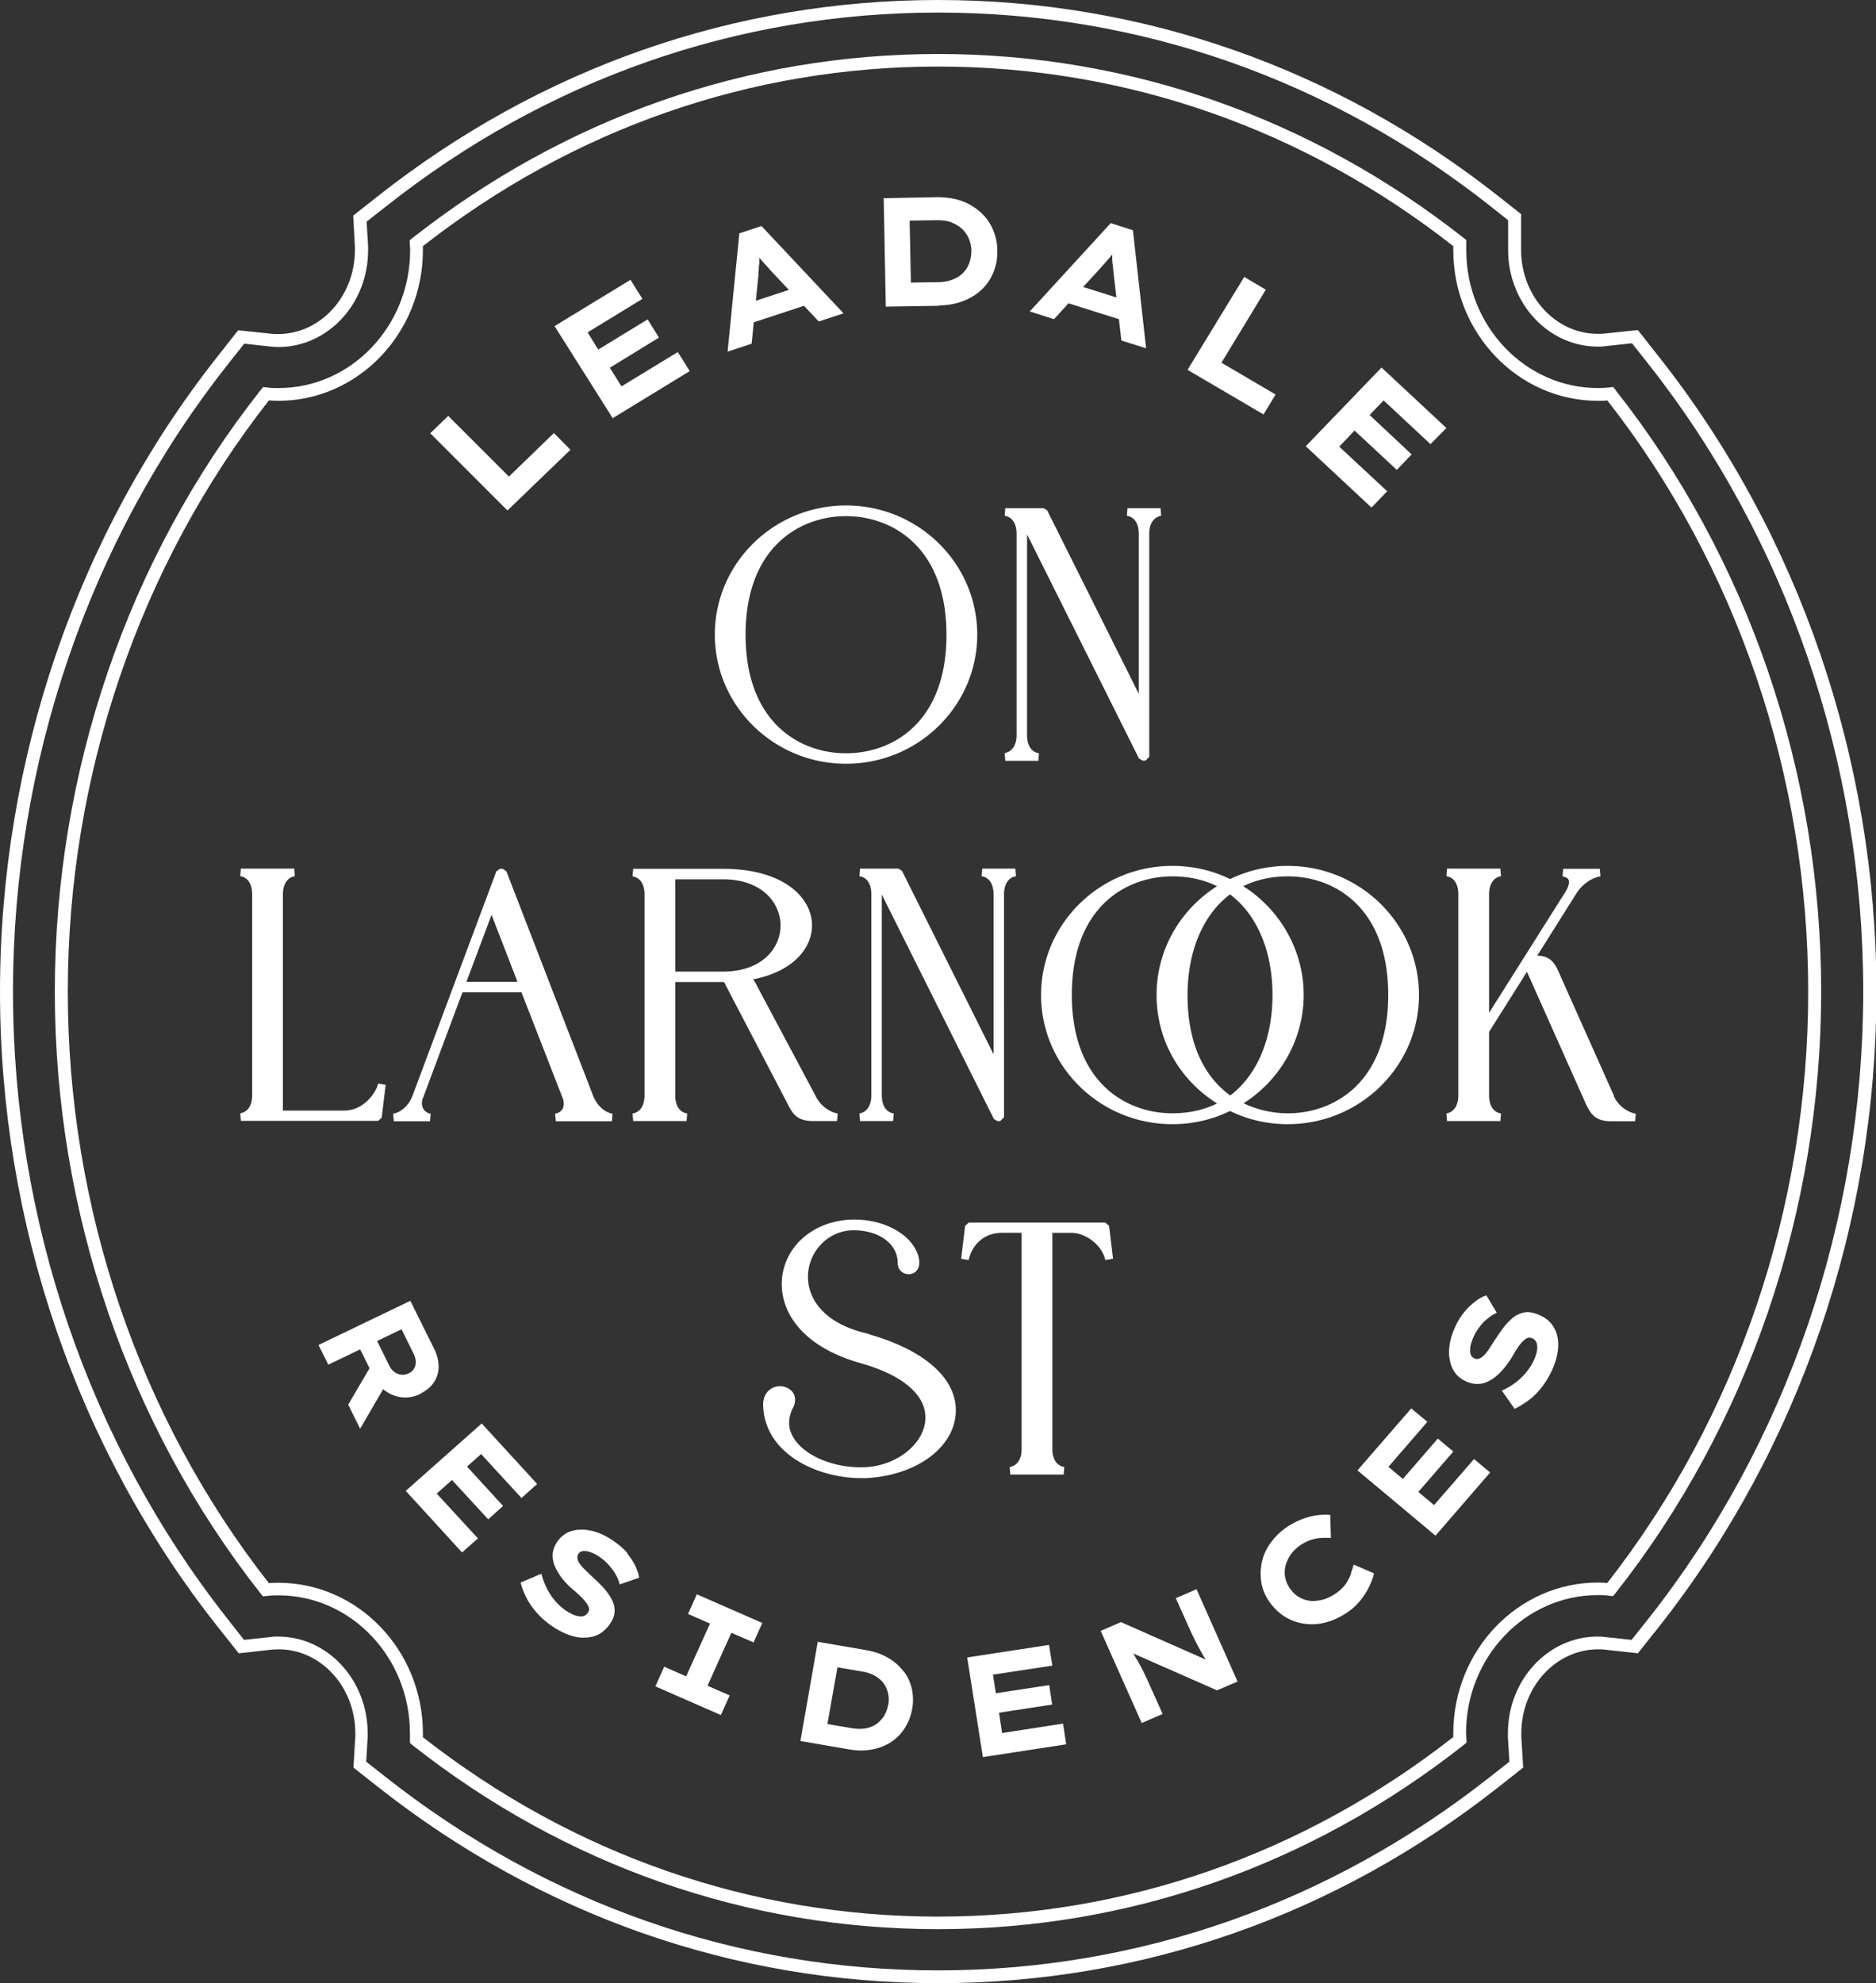 <svg xmlns="http://www.w3.org/2000/svg" id="Layer_2" data-name="Layer 2" viewBox="0 0 89.65 94.75"><rect x="0" y="0" width="89.65" height="94.75" fill="#333333" stroke="none"/><defs><style>.cls-1{fill:#fff}</style></defs><g id="Layer_1-2" data-name="Layer 1"><path d="m18.06 53.56.18-.16.19-1.57-.36-.06c-.1.44-.69 1.29-1.62 1.29h-2.93V42.71c0-.22.06-.75.57-.85l-.03-.36h-2.55l-.03.36c.51.09.57.62.57.85v9.64c0 .22-.06.75-.57.84l.03.36h6.56Zm5.43-9.85 1.24 3.2h-2.44l1.2-3.2Zm-2.94 9.86.03-.36a.492.492 0 0 1-.35-.23.6.6 0 0 1-.02-.51l1.89-5.06h2.82l1.99 5.11c.05.18.04.35-.04.48-.07.11-.19.18-.34.21l.03.36h2.68l.03-.36c-.45-.08-.79-.49-.93-.87L24.2 41.63l-.17-.12h-.14l-.17.12-4.01 10.73c-.17.44-.53.78-.92.85l.03.36h1.71Zm11.72-11.56h2.27c1.9 0 2.76 1.15 2.76 2.21s-.86 2.2-2.76 2.2h-2.27V42Zm2.28 4.91h.05l3.07 5.88c.2.38.4.76 1.17.76H40l.03-.36c-.44-.08-.86-.42-1.06-.85l-2.77-5.2c-.06-.12-.12-.25-.21-.36 2.04-.4 2.88-1.62 2.81-2.7-.08-1.28-1.43-2.58-4.25-2.58h-4.29l-.03.36c.51.09.57.62.57.85v9.64c0 .22-.06.75-.57.84l.03.36h2.55l.03-.36c-.51-.09-.57-.62-.57-.84v-5.44h2.28Zm12.94 6.54.17.1h.14l.18-.18V42.71c0-.22.06-.75.57-.85l-.03-.36h-1.58l-.03.36c.51.09.57.62.57.85v7.66L43.1 41.6l-.17-.1H41.1l-.03.36c.51.09.57.62.57.85v9.64c0 .22-.06.75-.57.85l.03.36h1.58l.03-.36c-.51-.09-.57-.62-.57-.85v-9.61l5.35 10.71Zm8.53-11.59c.79 0 1.51.16 2.14.47-1.74 1.1-2.89 3.02-2.89 5.19s1.1 4.06 2.89 5.19c-.63.31-1.34.47-2.14.47-2.21 0-4.8-1.48-4.8-5.66s2.58-5.66 4.8-5.66m2.76.86c1.29.97 2.03 2.71 2.03 4.81s-.74 3.83-2.02 4.8c-1.17-.85-2.04-2.36-2.04-4.8 0-2.09.74-3.84 2.03-4.81m2.77-.86c2.21 0 4.79 1.48 4.79 5.66s-2.58 5.66-4.79 5.66c-.7 0-1.44-.15-2.12-.48 1.78-1.13 2.87-3.09 2.87-5.18s-1.1-4.06-2.89-5.19c.63-.31 1.35-.47 2.14-.47m-11.8 5.67c0 3.4 2.81 6.17 6.27 6.17.97 0 1.9-.21 2.76-.63.86.42 1.79.63 2.76.63 3.46 0 6.27-2.77 6.27-6.17s-2.81-6.17-6.27-6.17c-.99 0-1.93.23-2.76.63-.86-.42-1.79-.63-2.76-.63-3.46 0-6.27 2.77-6.27 6.17m27.38 4.82-2.68-6c-.16-.36-.4-.7-.99-.7l1.87-2.97c.28-.44.7-.74 1.15-.82l-.03-.36H74.7l-.03.36c.1.02.24.06.29.17.05.12 0 .31-.12.52l-3.68 5.83v-5.68c0-.22.06-.75.57-.85l-.03-.36h-2.55l-.03.36c.51.09.57.62.57.85v9.64c0 .22-.06.75-.57.85l.03.36h2.55l.03-.36c-.51-.09-.57-.62-.57-.85V49.3l1.81-2.87 2.82 6.32.02.05c.2.38.4.77 1.17.77h1.16l.03-.36c-.44-.08-.86-.42-1.05-.84M40.43 24.66c2.21 0 4.8 1.48 4.8 5.67s-2.58 5.66-4.8 5.66-4.8-1.48-4.8-5.66 2.58-5.67 4.8-5.67m0 11.83c3.46 0 6.27-2.77 6.27-6.17s-2.81-6.17-6.27-6.17-6.27 2.77-6.27 6.17 2.81 6.17 6.27 6.17m7.58-.5.03.36h1.58l.03-.36c-.51-.09-.57-.62-.57-.85v-9.61l5.35 10.71.17.1h.14l.18-.18V25.49c0-.22.06-.75.57-.85l-.03-.36h-1.58l-.03.36c.51.09.57.62.57.85v7.66l-4.38-8.77-.17-.1h-1.83l-.03.36c.51.09.57.62.57.85v9.64c0 .22-.06.75-.57.85m-6.49 27.75c-2.29-.5-3-1.84-2.9-2.92.1-1.11.99-1.98 2.08-2.03.71-.02 1.36.19 1.76.57.29.27.44.62.44 1 0 .21.11.39.3.48.18.08.39.06.54-.06.11-.09.27-.3.15-.74-.29-1.05-1.66-1.81-3.2-1.76-1.75.06-3.11 1.18-3.31 2.72-.18 1.44.71 3.28 3.75 4.14 2.1.59 3.23 1.61 3.08 2.8-.14 1.14-1.43 2.11-2.88 2.17-1.41.06-2.83-.51-3.38-1.36-.31-.48-.32-.99-.02-1.55.12-.3.07-.59-.14-.77a.796.796 0 0 0-.85-.12c-.32.15-.49.47-.47.88.06 1.39.97 2.21 1.72 2.66.83.49 1.91.78 2.94.78h.23c2.3-.1 4.11-1.34 4.3-2.96.2-1.66-1.34-3.12-4.13-3.91m11.66-3.61L53 58.57l-.18-.16H46.3l-.18.16-.19 1.57.36.06c.14-.63.64-1.3 1.61-1.3h.92v10.35c0 .22-.06.75-.57.84l.03.36h2.55l.03-.36c-.51-.09-.57-.62-.57-.84V58.9h.89c.72 0 1.49.6 1.64 1.3l.36-.06Z" class="cls-1"/><path d="m78.77 77.34-.8 1.01-1.29-.14c-.1-.01-.21-.02-.33-.02-2.37 0-4.29 2.07-4.29 4.62V83l.07 1.17-.93.73c-7.67 6.04-16.79 9.24-26.38 9.24S26.1 90.95 18.43 84.9l-.93-.73.07-1.17v-.19c0-2.55-1.92-4.62-4.29-4.62-.12 0-.23 0-.33.02l-1.29.14-.79-1.01C4.26 68.96.62 58.32.62 47.38S4.26 25.8 10.88 17.42l.79-1 1.29.14c.1.01.22.02.34.02 2.37 0 4.29-2.07 4.29-4.62v-.2l-.07-1.17.93-.73C26.11 3.8 35.23.6 44.83.6s18.72 3.19 26.38 9.24l.86.68v1.42c0 2.55 1.92 4.62 4.29 4.62.13 0 .24 0 .34-.02l1.29-.14.79 1c6.61 8.38 10.26 19.02 10.26 29.96S85.4 68.94 78.78 77.33m.49-60.29-1-1.27-1.63.17c-.08.01-.18.01-.28.01-2.03 0-3.67-1.8-3.67-4.01v-1.71l-1.09-.86C63.82 3.24 54.56 0 44.83 0S25.84 3.24 18.06 9.37l-1.18.93.08 1.48v.17c0 2.21-1.65 4.01-3.67 4.01-.1 0-.19 0-.28-.01l-1.63-.17-1 1.27C3.69 25.53 0 36.3 0 47.38s3.69 21.85 10.4 30.34l1.01 1.27 1.63-.18c.08 0 .17-.01.27-.01 2.03 0 3.67 1.8 3.67 4.01v.16l-.09 1.48 1.18.93c7.78 6.13 17.03 9.37 26.77 9.37s18.99-3.24 26.77-9.37l1.18-.93-.09-1.48v-.16c0-2.21 1.65-4.01 3.67-4.01.1 0 .19 0 .27.01l1.63.18 1.01-1.27c6.7-8.49 10.39-19.27 10.39-30.34s-3.69-21.84-10.39-30.33" class="cls-1"/><path d="M76.81 75.63c-.14-.01-.29-.02-.45-.02-3.81 0-6.91 3.23-6.91 7.2v.18c-7.17 5.61-15.68 8.58-24.62 8.58S27.38 88.61 20.21 83v-.18c0-3.97-3.1-7.2-6.91-7.2-.15 0-.3 0-.45.02-6.2-7.91-9.61-17.94-9.61-28.26s3.41-20.34 9.61-28.25c.15.01.3.02.45.02 3.81 0 6.91-3.23 6.91-7.2v-.19c7.17-5.61 15.68-8.58 24.62-8.58s17.45 2.96 24.62 8.58v.19c0 3.97 3.1 7.2 6.91 7.2.16 0 .31 0 .45-.02 6.19 7.91 9.6 17.94 9.6 28.25S83 67.72 76.8 75.64m.4-57.02-.11-.13-.17.02c-.18.02-.36.03-.56.03-3.47 0-6.29-2.96-6.29-6.59v-.48l-.11-.09c-7.31-5.76-16-8.8-25.13-8.8s-17.82 3.05-25.13 8.8l-.12.1v.16c.01.1.02.21.02.31 0 3.63-2.82 6.59-6.29 6.59-.2 0-.38 0-.56-.03l-.17-.02-.11.13c-6.36 8.04-9.85 18.25-9.85 28.76s3.5 20.72 9.84 28.76l.11.13.17-.02c.18-.02.36-.03.56-.03 3.47 0 6.29 2.96 6.29 6.59v.46l.11.1c7.31 5.76 16 8.8 25.13 8.8s17.82-3.05 25.13-8.81l.12-.1v-.16c-.01-.1-.02-.2-.02-.3 0-3.63 2.82-6.59 6.29-6.59.19 0 .38 0 .56.03l.17.02.11-.13c6.35-8.04 9.84-18.26 9.84-28.76s-3.49-20.71-9.84-28.75" class="cls-1"/><path d="m27.26 21.49-.79-.8-2.15 2.08-2.9-2.9-.86.83 3.69 3.69 3.01-2.9zm5.7-3.76-.57-.91-2.69 1.64-.56-.89 2.35-1.44-.54-.87-2.36 1.44-.51-.82 2.62-1.6-.57-.91-3.63 2.21 2.78 4.4 3.68-2.25zm3.46-5.27c.06.08.13.16.21.24l.23.26.84.89-1.58.52.12-1.19c0-.12.01-.23.02-.33 0-.11.02-.21.03-.32v-.22c.04.05.08.11.12.16m-.39 2.93 2.4-.79.71.75 1.18-.39-3.92-4.17-1.06.35-.56 5.65 1.15-.38.1-1.02Zm9.47-4.76a1.388 1.388 0 0 1 .82.79c.07.18.11.36.11.55 0 .19-.03.38-.09.56a1.316 1.316 0 0 1-.79.81c-.2.08-.44.13-.72.13l-1.29.02-.06-2.96 1.29-.02c.28 0 .52.03.73.11m-.62 3.96c.44 0 .84-.08 1.19-.22s.65-.33.89-.57c.24-.24.42-.52.54-.83.12-.31.18-.65.17-1.01 0-.35-.08-.68-.21-.99-.13-.31-.32-.58-.57-.81-.25-.23-.55-.42-.9-.55-.35-.13-.76-.19-1.21-.19l-2.54.05.1 5.18 2.54-.04Zm7.93-2.02.21-.24c.05-.06.09-.12.14-.17v.2c0 .1.01.21.03.31l.03.34.14 1.2-1.59-.5.82-.89c.07-.09.15-.17.22-.25m-1.74 1.92 2.41.76.12 1.02 1.18.37-.63-5.64-1.06-.34-3.87 4.22 1.16.37.69-.76Zm9.9 4.36-2.59-1.52 2.12-3.49-1.03-.61-2.71 4.44 3.63 2.13.58-.95zm5.33 4.62L64 21.34l.73-.77 2.02 1.88.71-.74-2.01-1.88.67-.7 2.24 2.09.76-.77-3.1-2.89-3.62 3.76 3.14 2.93.75-.78zM19.17 65.68a.7.7 0 0 1-.32-.13.754.754 0 0 1-.23-.27l-.6-1.21 1.17-.56.58 1.18c.06.12.09.25.1.36 0 .12-.02.23-.08.33s-.14.18-.25.23c-.12.06-.24.08-.36.07m.9.91c.28-.14.5-.32.65-.54.15-.22.23-.48.23-.75 0-.28-.07-.58-.23-.89l-1.12-2.26-4.39 2.11.47.94 1.52-.73.45.9-1.02 1.74.57 1.15 1.1-1.89s.08.07.13.1a1.597 1.597 0 0 0 1.64.13m2.91 2.87 1.93 2.1.75-.67-2.65-2.89-3.63 3.22 2.69 2.94.76-.67-1.97-2.14.73-.65 1.73 1.88.71-.64-1.72-1.88.67-.6zm7 4.74c-.17-.2-.39-.39-.66-.58-.24-.17-.49-.3-.75-.4a2.5 2.5 0 0 0-.74-.15c-.24 0-.46.03-.67.12a1.337 1.337 0 0 0-.75.97c-.03.19 0 .38.06.57.07.19.18.39.32.59.15.2.33.4.55.59.1.08.2.17.29.25.09.09.18.17.25.25.07.08.13.16.18.24.05.08.08.15.08.21 0 .07-.01.13-.06.19-.08.1-.17.16-.29.17-.12 0-.25-.02-.39-.08s-.26-.13-.38-.21c-.26-.18-.49-.41-.69-.7-.2-.29-.36-.64-.47-1.05l-.99.42c.06.25.16.49.28.73s.28.47.48.7c.2.23.45.45.74.65.35.24.69.4 1.03.49.34.09.66.08.96 0 .3-.09.54-.27.74-.54.17-.23.25-.44.26-.64.01-.2-.04-.4-.14-.59-.1-.19-.24-.38-.4-.56-.17-.18-.35-.36-.54-.53-.1-.09-.19-.18-.29-.28-.1-.09-.19-.19-.26-.28a.616.616 0 0 1-.14-.28c-.02-.09 0-.17.04-.24.06-.09.15-.14.26-.14.11 0 .23.02.37.08.14.05.28.13.43.24.14.1.28.22.4.36.12.14.23.28.32.44.09.16.16.32.19.48l.93-.32c-.02-.18-.09-.37-.18-.57-.1-.2-.23-.4-.4-.6m2.92 2.9 1.05.46-1.14 2.52-1.05-.46-.42.94 3.13 1.37.42-.94-1.06-.46 1.14-2.53 1.06.46.42-.93-3.13-1.37-.42.94zm9.56 4.35a1.5 1.5 0 0 1-.18.5c-.09.15-.21.28-.35.39-.14.1-.31.18-.51.22-.2.04-.43.04-.68 0l-1.18-.2.48-2.71 1.18.2c.25.04.47.12.64.22.17.11.31.23.41.38.1.15.16.31.2.48.03.17.03.35 0 .52m.74-1.59a2.42 2.42 0 0 0-.73-.65c-.3-.18-.65-.31-1.06-.38l-2.32-.4-.83 4.74 2.32.4c.41.07.78.07 1.13 0 .35-.07.65-.19.91-.37s.48-.4.64-.67c.17-.27.28-.56.34-.89.06-.32.05-.63-.01-.94-.07-.31-.19-.59-.38-.84m4.69 2.93-.15-.97 2.54-.39-.14-.93-2.55.39-.14-.89 2.84-.43-.16-.99-3.91.6.75 4.76 3.98-.61-.15-.99-2.91.45zm8.3-6.44.49 1.09c.06.14.12.27.18.4s.12.26.18.38.12.25.19.38.14.26.22.4c.05.09.11.18.17.28l-4.05-1.79-.97.42 1.96 4.4 1-.43-.66-1.47c-.07-.16-.14-.31-.21-.45-.06-.14-.13-.26-.19-.38-.06-.11-.12-.22-.18-.31-.06-.1-.11-.19-.16-.28l4 1.76.98-.42-1.96-4.41-1 .43Zm8.38-1.19c-.06.16-.14.32-.24.48-.11.16-.25.3-.44.44-.18.13-.36.23-.56.3-.2.07-.4.1-.6.1a1.32 1.32 0 0 1-1.05-.55c-.14-.18-.22-.37-.26-.56-.04-.19-.03-.38.01-.57.05-.18.13-.35.23-.51.11-.16.24-.29.39-.41.18-.13.36-.23.54-.3.18-.06.35-.1.52-.11.17-.01.34-.01.49 0l-.03-1.1c-.2-.02-.43-.01-.68.02a3.527 3.527 0 0 0-1.45.6c-.31.22-.56.48-.76.77-.2.29-.33.6-.39.93-.06.33-.06.65 0 .98.07.33.21.64.43.93.23.3.49.53.78.69.29.16.61.26.95.29.34.03.68 0 1.02-.11.34-.1.67-.27.98-.49.24-.17.44-.37.61-.59.17-.22.3-.44.4-.66.1-.22.17-.41.2-.57l-.97-.42c-.04.13-.08.28-.14.43m3.98-3.27-.75-.63 1.67-1.93-.74-.62-1.67 1.93-.69-.58 1.86-2.15-.77-.64-2.57 2.96 3.73 3.12 2.61-3.02-.77-.64-1.91 2.2zm5.04-9.08c-.26-.11-.49-.16-.69-.13-.2.03-.39.11-.56.24-.17.14-.33.3-.48.5-.15.2-.29.41-.43.62-.07.11-.14.22-.22.34-.07.11-.15.22-.23.31-.08.09-.16.15-.25.19-.09.04-.17.04-.25 0a.345.345 0 0 1-.19-.22c-.02-.1-.02-.23 0-.37a2.462 2.462 0 0 1 .44-.92c.11-.15.24-.28.38-.39.14-.12.28-.21.44-.28l-.5-.83c-.18.06-.35.15-.53.29a3.097 3.097 0 0 0-.97 1.24c-.12.27-.21.53-.25.8-.04.26-.05.51 0 .74.04.23.12.44.25.62s.31.32.53.42c.2.09.39.13.59.12.19 0 .38-.07.56-.17.18-.1.36-.24.53-.43.17-.18.33-.39.49-.64.06-.11.13-.22.19-.33.07-.1.13-.2.2-.29.07-.09.13-.16.2-.22s.13-.1.2-.12a.28.28 0 0 1 .2.02c.12.05.19.14.22.25s.03.25 0 .39-.08.28-.14.41c-.13.28-.32.55-.57.8-.25.25-.56.47-.96.65l.61.87c.23-.11.46-.25.67-.41.22-.16.42-.36.61-.6s.36-.52.51-.84c.17-.38.27-.74.29-1.09.02-.35-.04-.66-.19-.92-.14-.27-.37-.47-.68-.61" class="cls-1"/></g></svg>